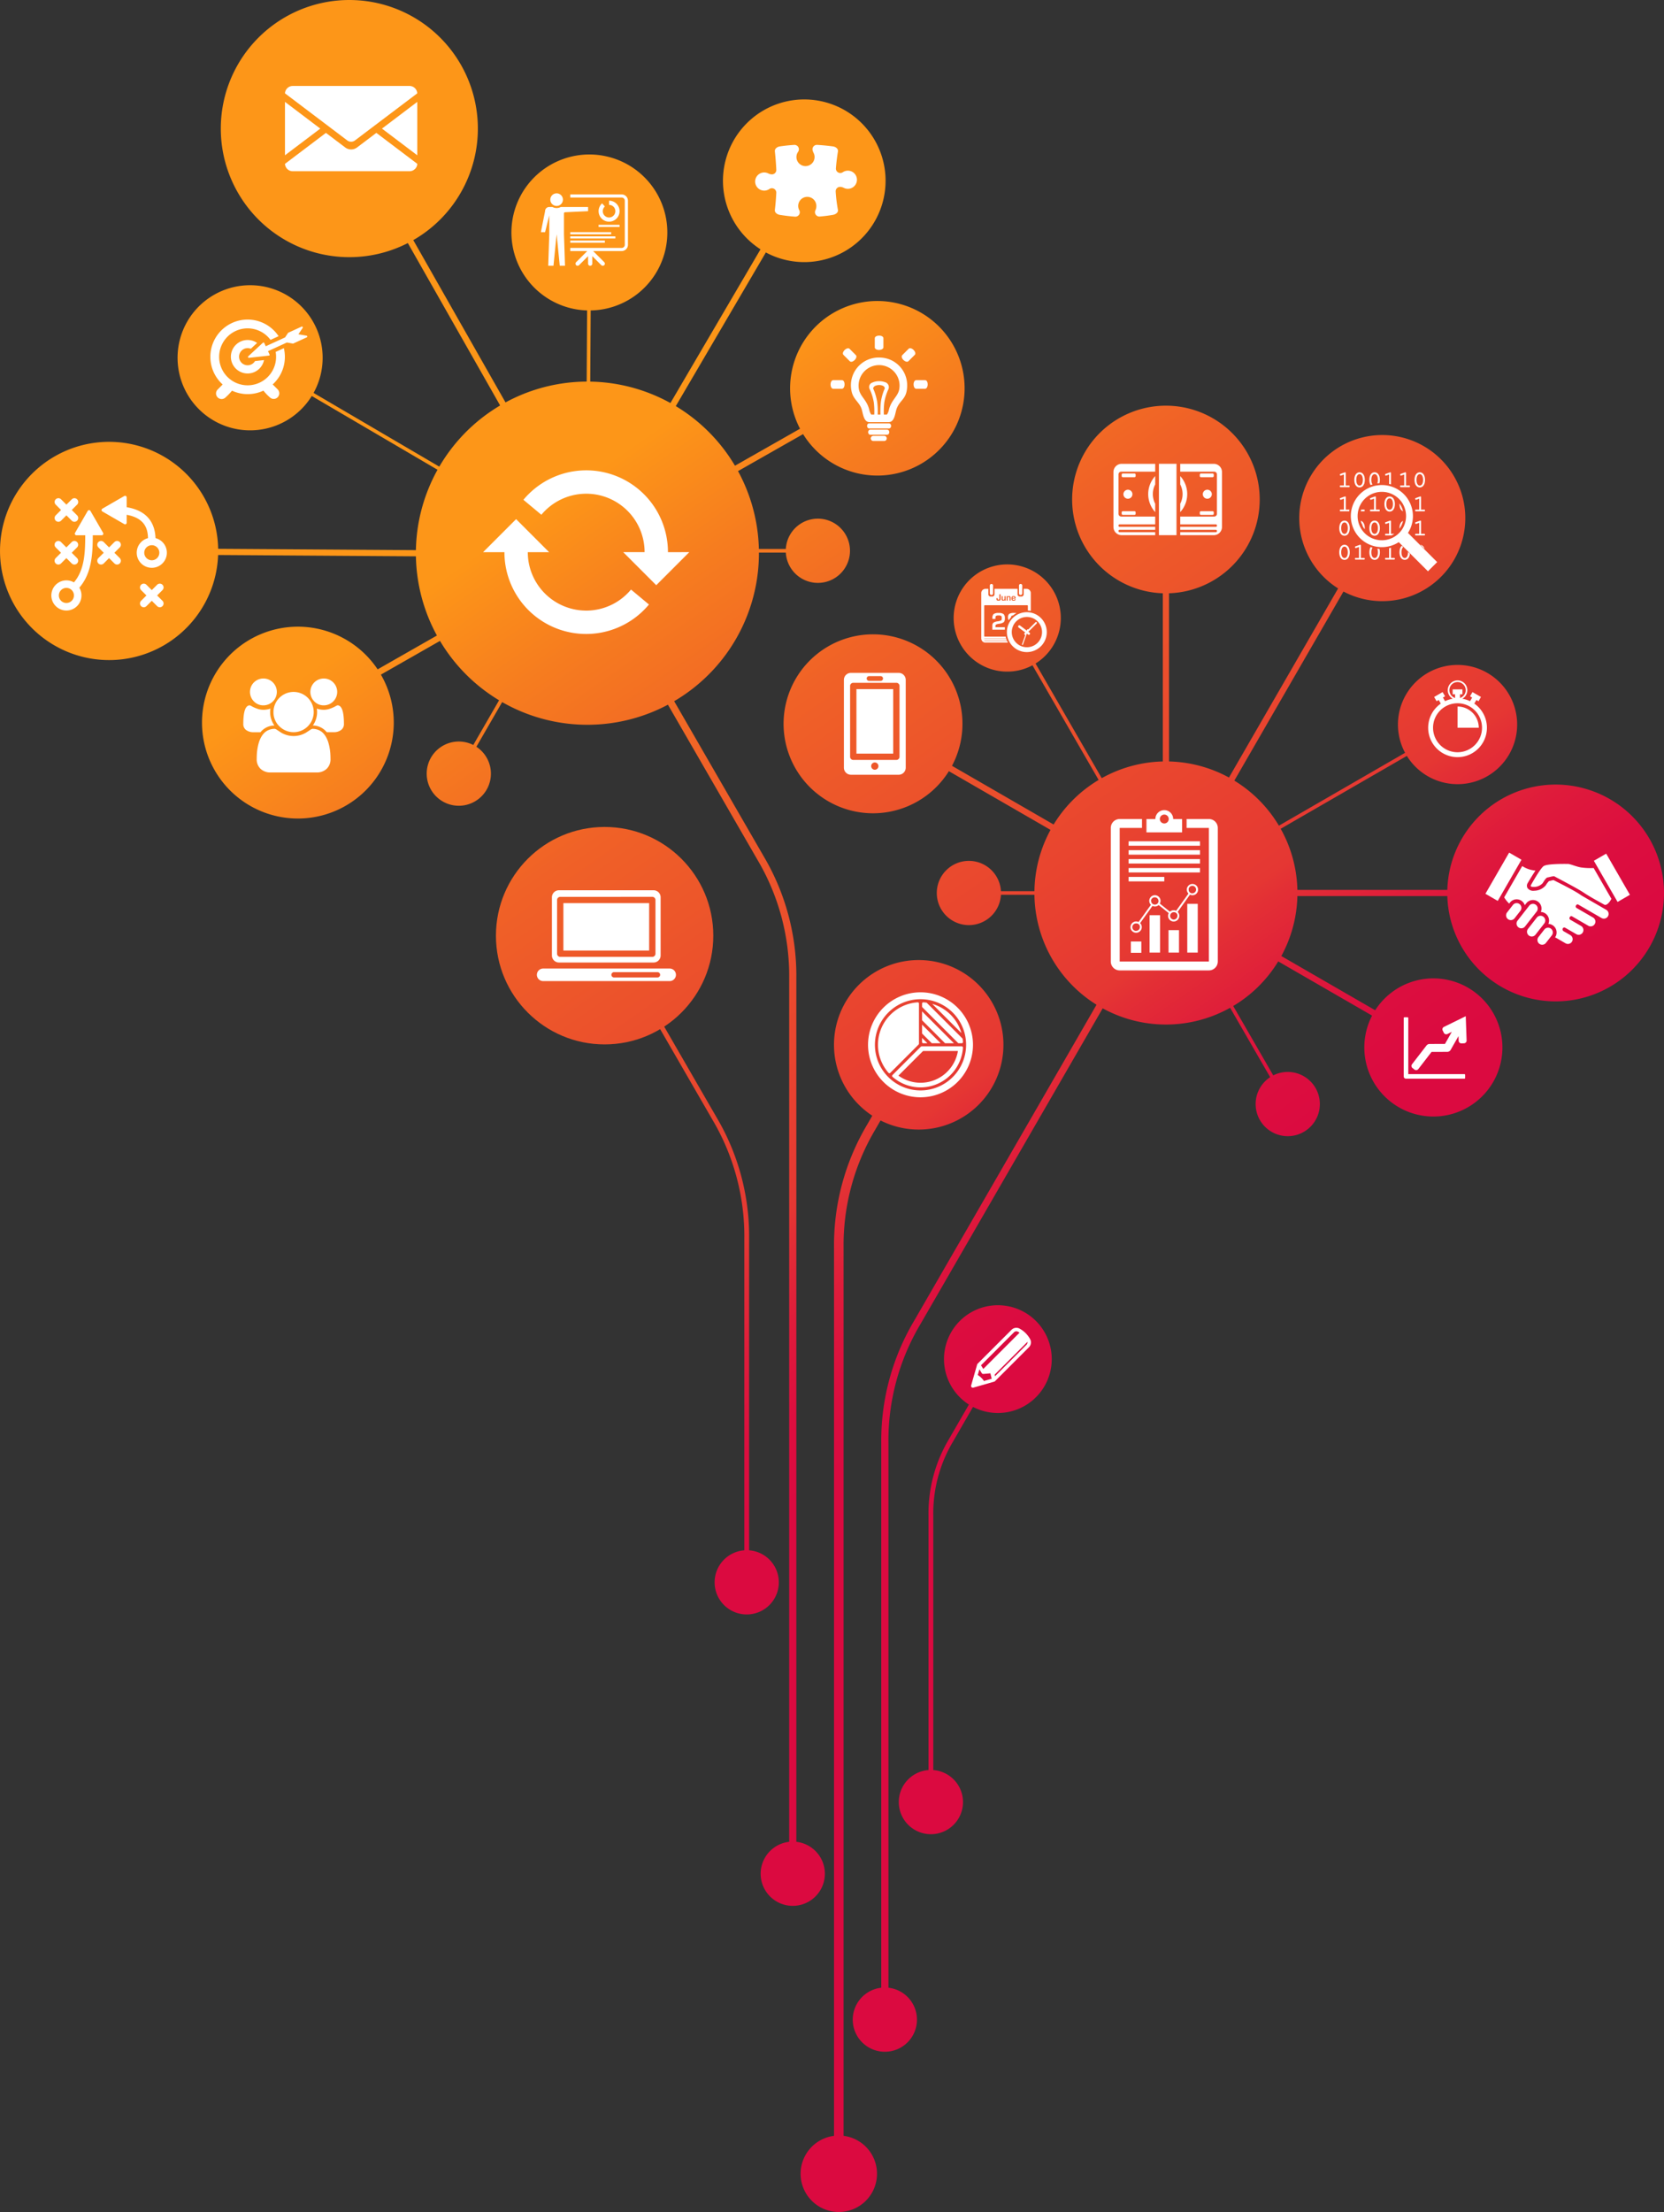 <svg xmlns="http://www.w3.org/2000/svg" xmlns:xlink="http://www.w3.org/1999/xlink" viewBox="0 0 467.228 620.847"><rect x="0" y="0" width="467.228" height="620.847" fill="#333333" stroke="none"/><defs><style>.cls-1,.cls-10,.cls-11,.cls-14,.cls-15,.cls-16,.cls-17,.cls-18,.cls-19,.cls-2,.cls-20,.cls-21,.cls-22,.cls-23,.cls-24,.cls-25,.cls-26,.cls-29,.cls-3,.cls-30,.cls-31,.cls-32,.cls-33,.cls-34,.cls-35,.cls-36,.cls-37,.cls-38,.cls-39,.cls-4,.cls-40,.cls-42,.cls-43,.cls-44,.cls-45,.cls-46,.cls-47,.cls-48,.cls-5,.cls-6,.cls-7,.cls-8,.cls-9{fill-rule:evenodd;}.cls-1{fill:url(#linear-gradient);}.cls-2{fill:url(#linear-gradient-2);}.cls-3{fill:url(#linear-gradient-3);}.cls-4{fill:url(#linear-gradient-4);}.cls-5{fill:url(#linear-gradient-5);}.cls-6{fill:url(#linear-gradient-6);}.cls-7{fill:url(#linear-gradient-7);}.cls-8{fill:url(#linear-gradient-8);}.cls-9{fill:url(#linear-gradient-9);}.cls-10{fill:url(#linear-gradient-10);}.cls-11{fill:url(#linear-gradient-11);}.cls-12{fill:url(#linear-gradient-12);}.cls-13{fill:url(#linear-gradient-13);}.cls-14{fill:url(#linear-gradient-14);}.cls-15{fill:url(#linear-gradient-15);}.cls-16{fill:url(#linear-gradient-16);}.cls-17{fill:url(#linear-gradient-17);}.cls-18{fill:url(#linear-gradient-18);}.cls-19{fill:url(#linear-gradient-19);}.cls-20{fill:url(#linear-gradient-20);}.cls-21{fill:url(#linear-gradient-21);}.cls-22{fill:url(#linear-gradient-22);}.cls-23{fill:url(#linear-gradient-23);}.cls-24{fill:url(#linear-gradient-24);}.cls-25{fill:url(#linear-gradient-25);}.cls-26{fill:url(#linear-gradient-26);}.cls-27{fill:url(#linear-gradient-27);}.cls-28{fill:url(#linear-gradient-28);}.cls-29{fill:url(#linear-gradient-29);}.cls-30{fill:url(#linear-gradient-30);}.cls-31{fill:url(#linear-gradient-31);}.cls-32{fill:url(#linear-gradient-32);}.cls-33{fill:url(#linear-gradient-33);}.cls-34{fill:url(#linear-gradient-34);}.cls-35{fill:url(#linear-gradient-35);}.cls-36{fill:url(#linear-gradient-36);}.cls-37{fill:url(#linear-gradient-37);}.cls-38{fill:url(#linear-gradient-38);}.cls-39{fill:url(#linear-gradient-39);}.cls-40{fill:url(#linear-gradient-40);}.cls-41{fill:url(#linear-gradient-41);}.cls-42{fill:url(#linear-gradient-42);}.cls-43{fill:url(#linear-gradient-43);}.cls-44{fill:url(#linear-gradient-44);}.cls-45{fill:url(#linear-gradient-45);}.cls-46{fill:url(#linear-gradient-46);}.cls-47{fill:url(#linear-gradient-47);}.cls-48,.cls-49{fill:#fff;}</style><linearGradient id="linear-gradient" x1="39.64" y1="112.664" x2="263.679" y2="433.388" gradientUnits="userSpaceOnUse"><stop offset="0.31" stop-color="#fd9618"></stop><stop offset="0.407" stop-color="#f67c1f"></stop><stop offset="0.528" stop-color="#f06127"></stop><stop offset="0.6" stop-color="#ed572a"></stop><stop offset="0.757" stop-color="#e84130"></stop><stop offset="0.824" stop-color="#e53733"></stop><stop offset="0.84" stop-color="#e32f35"></stop><stop offset="0.894" stop-color="#df1b3b"></stop><stop offset="0.948" stop-color="#dc0e3f"></stop><stop offset="1" stop-color="#db0a40"></stop></linearGradient><linearGradient id="linear-gradient-2" x1="81.39" y1="83.5" x2="305.429" y2="404.224" xlink:href="#linear-gradient"></linearGradient><linearGradient id="linear-gradient-3" x1="32.219" y1="117.847" x2="256.258" y2="438.571" xlink:href="#linear-gradient"></linearGradient><linearGradient id="linear-gradient-4" x1="31.128" y1="118.61" x2="255.167" y2="439.334" xlink:href="#linear-gradient"></linearGradient><linearGradient id="linear-gradient-5" x1="42.652" y1="110.56" x2="266.691" y2="431.284" xlink:href="#linear-gradient"></linearGradient><linearGradient id="linear-gradient-6" x1="78.468" y1="85.541" x2="302.507" y2="406.265" xlink:href="#linear-gradient"></linearGradient><linearGradient id="linear-gradient-7" x1="7.459" y1="135.144" x2="231.498" y2="455.868" xlink:href="#linear-gradient"></linearGradient><linearGradient id="linear-gradient-8" x1="-29.897" y1="161.238" x2="194.142" y2="481.962" xlink:href="#linear-gradient"></linearGradient><linearGradient id="linear-gradient-9" x1="-28.047" y1="159.946" x2="195.992" y2="480.67" xlink:href="#linear-gradient"></linearGradient><linearGradient id="linear-gradient-10" x1="1.661" y1="139.194" x2="225.7" y2="459.918" xlink:href="#linear-gradient"></linearGradient><linearGradient id="linear-gradient-11" x1="-58.892" y1="181.493" x2="165.147" y2="502.217" xlink:href="#linear-gradient"></linearGradient><linearGradient id="linear-gradient-12" x1="111.312" y1="62.598" x2="335.351" y2="383.322" gradientTransform="translate(86.645 -61.919) rotate(29.617)" xlink:href="#linear-gradient"></linearGradient><linearGradient id="linear-gradient-13" x1="85.415" y1="80.688" x2="309.454" y2="401.412" gradientTransform="translate(193.611 -41.145) rotate(59.618)" xlink:href="#linear-gradient"></linearGradient><linearGradient id="linear-gradient-14" x1="69.302" y1="91.943" x2="293.341" y2="412.667" xlink:href="#linear-gradient"></linearGradient><linearGradient id="linear-gradient-15" x1="32.684" y1="78.065" x2="256.723" y2="398.789" xlink:href="#linear-gradient"></linearGradient><linearGradient id="linear-gradient-16" x1="128.835" y1="10.899" x2="352.874" y2="331.623" xlink:href="#linear-gradient"></linearGradient><linearGradient id="linear-gradient-17" x1="106.637" y1="26.405" x2="330.676" y2="347.129" xlink:href="#linear-gradient"></linearGradient><linearGradient id="linear-gradient-18" x1="149.835" y1="35.688" x2="373.874" y2="356.412" xlink:href="#linear-gradient"></linearGradient><linearGradient id="linear-gradient-19" x1="17.239" y1="128.312" x2="241.278" y2="449.036" xlink:href="#linear-gradient"></linearGradient><linearGradient id="linear-gradient-20" x1="183.644" y1="12.071" x2="407.683" y2="332.795" xlink:href="#linear-gradient"></linearGradient><linearGradient id="linear-gradient-21" x1="197.2" y1="2.602" x2="421.239" y2="323.326" xlink:href="#linear-gradient"></linearGradient><linearGradient id="linear-gradient-22" x1="209.577" y1="-45.503" x2="433.616" y2="275.222" xlink:href="#linear-gradient"></linearGradient><linearGradient id="linear-gradient-23" x1="194.203" y1="-34.763" x2="418.242" y2="285.961" xlink:href="#linear-gradient"></linearGradient><linearGradient id="linear-gradient-24" x1="248.825" y1="-33.461" x2="472.865" y2="287.263" xlink:href="#linear-gradient"></linearGradient><linearGradient id="linear-gradient-25" x1="187.829" y1="-30.311" x2="411.868" y2="290.413" xlink:href="#linear-gradient"></linearGradient><linearGradient id="linear-gradient-26" x1="131.72" y1="8.884" x2="355.759" y2="329.608" xlink:href="#linear-gradient"></linearGradient><linearGradient id="linear-gradient-27" x1="174.743" y1="18.289" x2="398.782" y2="339.013" gradientTransform="translate(161.916 -131.841) rotate(30)" xlink:href="#linear-gradient"></linearGradient><linearGradient id="linear-gradient-28" x1="176.935" y1="-22.701" x2="400.974" y2="298.023" xlink:href="#linear-gradient"></linearGradient><linearGradient id="linear-gradient-29" x1="223.447" y1="-15.733" x2="447.486" y2="304.991" xlink:href="#linear-gradient"></linearGradient><linearGradient id="linear-gradient-30" x1="201.714" y1="-0.552" x2="425.753" y2="320.172" xlink:href="#linear-gradient"></linearGradient><linearGradient id="linear-gradient-31" x1="177.885" y1="16.094" x2="401.932" y2="336.829" xlink:href="#linear-gradient"></linearGradient><linearGradient id="linear-gradient-32" x1="261.824" y1="-42.541" x2="485.863" y2="278.183" xlink:href="#linear-gradient"></linearGradient><linearGradient id="linear-gradient-33" x1="80.598" y1="44.595" x2="304.637" y2="365.319" xlink:href="#linear-gradient"></linearGradient><linearGradient id="linear-gradient-34" x1="107.204" y1="65.467" x2="331.243" y2="386.191" xlink:href="#linear-gradient"></linearGradient><linearGradient id="linear-gradient-35" x1="151.012" y1="34.865" x2="375.051" y2="355.59" xlink:href="#linear-gradient"></linearGradient><linearGradient id="linear-gradient-36" x1="131.224" y1="9.23" x2="355.263" y2="329.954" xlink:href="#linear-gradient"></linearGradient><linearGradient id="linear-gradient-37" x1="171.599" y1="20.485" x2="395.638" y2="341.209" xlink:href="#linear-gradient"></linearGradient><linearGradient id="linear-gradient-38" x1="134.419" y1="46.456" x2="358.458" y2="367.18" xlink:href="#linear-gradient"></linearGradient><linearGradient id="linear-gradient-39" x1="166.775" y1="23.855" x2="390.814" y2="344.579" xlink:href="#linear-gradient"></linearGradient><linearGradient id="linear-gradient-40" x1="53.887" y1="102.711" x2="277.926" y2="423.435" xlink:href="#linear-gradient"></linearGradient><linearGradient id="linear-gradient-41" x1="38.17" y1="74.232" x2="262.209" y2="394.956" xlink:href="#linear-gradient"></linearGradient><linearGradient id="linear-gradient-42" x1="171.6" y1="20.485" x2="395.639" y2="341.209" xlink:href="#linear-gradient"></linearGradient><linearGradient id="linear-gradient-43" x1="118.226" y1="57.768" x2="342.265" y2="378.492" xlink:href="#linear-gradient"></linearGradient><linearGradient id="linear-gradient-44" x1="138.619" y1="43.523" x2="362.658" y2="364.247" xlink:href="#linear-gradient"></linearGradient><linearGradient id="linear-gradient-45" x1="245.142" y1="-30.888" x2="469.181" y2="289.836" xlink:href="#linear-gradient"></linearGradient><linearGradient id="linear-gradient-46" x1="30.243" y1="119.228" x2="254.282" y2="439.952" xlink:href="#linear-gradient"></linearGradient><linearGradient id="linear-gradient-47" x1="104.946" y1="67.045" x2="328.985" y2="387.769" xlink:href="#linear-gradient"></linearGradient></defs><g id="Layer_1" data-name="Layer 1"><path class="cls-1" d="M243.473,553.911v-255.1a63.879,63.879,0,0,0-8.934-33.358v0L168.853,151.686l1.738-1.006,65.684,113.768v0a65.82,65.82,0,0,1,9.21,34.359v255.1Z" transform="translate(-21.882 -24.173)"></path><path class="cls-2" d="M269.329,591.036V429.276a65.833,65.833,0,0,1,9.211-34.36L362.681,249.18l1.737,1L280.277,395.914a63.888,63.888,0,0,0-8.935,33.362v161.76Z" transform="translate(-21.882 -24.173)"></path><path class="cls-3" d="M230.88,468.3v-96.36a64.228,64.228,0,0,0-8.979-33.526l0,0-42.435-73.5,1.158-.671,42.435,73.5v0a65.5,65.5,0,0,1,9.165,34.192V468.3Z" transform="translate(-21.882 -24.173)"></path><path class="cls-4" d="M256.065,634.292V374.432a66.23,66.23,0,0,1,9.257-34.532l0,0,24.565-42.548,2.317,1.332-24.567,42.551v.006a63.51,63.51,0,0,0-8.889,33.189v259.86Z" transform="translate(-21.882 -24.173)"></path><path class="cls-5" d="M282.592,536.913V449.4a40.647,40.647,0,0,1,5.684-21.2l15.137-26.22,1.159.666-15.138,26.221a39.323,39.323,0,0,0-5.5,20.532v87.515Z" transform="translate(-21.882 -24.173)"></path><path class="cls-6" d="M302.071,390.514a15.127,15.127,0,1,1-15.127,15.127A15.128,15.128,0,0,1,302.071,390.514Z" transform="translate(-21.882 -24.173)"></path><path class="cls-7" d="M283.264,520.959a9.015,9.015,0,1,1-9.015,9.015A9.015,9.015,0,0,1,283.264,520.959Z" transform="translate(-21.882 -24.173)"></path><path class="cls-8" d="M270.336,582.022a9.015,9.015,0,1,1-9.014,9.015A9.015,9.015,0,0,1,270.336,582.022Z" transform="translate(-21.882 -24.173)"></path><path class="cls-9" d="M244.479,541.068a9.015,9.015,0,1,1-9.015,9.013A9.014,9.014,0,0,1,244.479,541.068Z" transform="translate(-21.882 -24.173)"></path><path class="cls-10" d="M231.551,459.28a9.015,9.015,0,1,1-9.015,9.014A9.014,9.014,0,0,1,231.551,459.28Z" transform="translate(-21.882 -24.173)"></path><path class="cls-11" d="M257.408,623.566a10.727,10.727,0,1,1-10.728,10.726A10.726,10.726,0,0,1,257.408,623.566Z" transform="translate(-21.882 -24.173)"></path><rect class="cls-12" x="159.559" y="71.453" width="1.739" height="122.913" transform="translate(-66.606 72.477) rotate(-29.617)"></rect><rect class="cls-13" x="132.213" y="86.366" width="1.002" height="124.067" transform="translate(-84.31 163.659) rotate(-59.618)"></rect><path class="cls-14" d="M82.044,106.886a20.368,20.368,0,1,0,27.772,7.641A20.369,20.369,0,0,0,82.044,106.886Z" transform="translate(-21.882 -24.173)"></path><polygon class="cls-15" points="5.386 153.671 164.351 154.733 167.588 154.754 164.776 156.358 67.141 212.059 66.282 210.546 161.107 156.449 5.379 155.409 5.386 153.671"></polygon><polygon class="cls-16" points="226.578 51.177 166.737 153.242 245.916 108.23 246.776 109.743 164.776 156.358 161.956 157.961 163.598 155.162 225.078 50.298 226.578 51.177"></polygon><polygon class="cls-17" points="164.435 155.264 164.987 65.248 165.989 65.251 165.437 155.269 164.435 155.264"></polygon><path class="cls-18" d="M176.552,70.393a21.89,21.89,0,1,1-8.211,29.847A21.891,21.891,0,0,1,176.552,70.393Z" transform="translate(-21.882 -24.173)"></path><path class="cls-19" d="M37.38,152.186a30.629,30.629,0,1,0,41.764,11.491A30.631,30.631,0,0,0,37.38,152.186Z" transform="translate(-21.882 -24.173)"></path><path class="cls-20" d="M256.119,111.858a24.5,24.5,0,1,0,33.411,9.192A24.5,24.5,0,0,0,256.119,111.858Z" transform="translate(-21.882 -24.173)"></path><path class="cls-21" d="M236.428,55.064a22.829,22.829,0,1,0,31.128,8.564A22.829,22.829,0,0,0,236.428,55.064Z" transform="translate(-21.882 -24.173)"></path><polygon class="cls-22" points="343.772 220.5 390.079 140.293 391.586 141.158 345.279 221.365 343.772 220.5"></polygon><polygon class="cls-23" points="327.126 250.203 421.463 195.737 421.962 196.606 327.624 251.072 327.126 250.203"></polygon><path class="cls-24" d="M439.509,213.04a16.736,16.736,0,1,1-22.86,6.126A16.736,16.736,0,0,1,439.509,213.04Z" transform="translate(-21.882 -24.173)"></path><polygon class="cls-25" points="442.821 251.506 330.617 251.506 411.811 298.383 410.945 299.889 326.942 251.39 324.132 249.769 327.374 249.769 442.821 249.769 442.821 251.506"></polygon><polygon class="cls-26" points="326.938 251.39 237.177 199.567 238.05 198.06 327.81 249.884 326.938 251.39"></polygon><rect class="cls-27" x="326.476" y="191.665" width="1.004" height="89.115" transform="translate(-96.186 170.962) rotate(-30)"></rect><rect class="cls-28" x="326.502" y="134.685" width="1.744" height="115.952"></rect><path class="cls-29" d="M362.424,141.566a26.334,26.334,0,1,0,9.639,35.971A26.333,26.333,0,0,0,362.424,141.566Z" transform="translate(-21.882 -24.173)"></path><path class="cls-30" d="M434.046,301.376a19.388,19.388,0,1,1-26.485,7.1A19.387,19.387,0,0,1,434.046,301.376Z" transform="translate(-21.882 -24.173)"></path><path class="cls-31" d="M312.222,184.605a15.045,15.045,0,1,1-20.551,5.507A15.045,15.045,0,0,1,312.222,184.605Z" transform="translate(-21.882 -24.173)"></path><path class="cls-32" d="M421.662,149.4a23.313,23.313,0,1,1-31.846,8.533A23.312,23.312,0,0,1,421.662,149.4Z" transform="translate(-21.882 -24.173)"></path><polygon class="cls-33" points="128.391 216.894 164.506 154.341 164.653 154.087 164.939 154.087 229.648 154.087 229.648 155.094 165.228 155.094 129.26 217.393 128.391 216.894"></polygon><path class="cls-34" d="M186.819,131.278a48.161,48.161,0,1,0,48.16,48.161A48.161,48.161,0,0,0,186.819,131.278Z" transform="translate(-21.882 -24.173)"></path><path class="cls-35" d="M251.531,169.748a9.015,9.015,0,1,1-9.015,9.015A9.015,9.015,0,0,1,251.531,169.748Z" transform="translate(-21.882 -24.173)"></path><polygon class="cls-36" points="361.144 310.13 327.086 251.141 272.051 251.141 272.051 250.134 327.375 250.134 327.663 250.134 327.809 250.388 362.013 309.631 361.144 310.13"></polygon><path class="cls-37" d="M378.842,257.728a34.163,34.163,0,1,0-12.5,46.668A34.162,34.162,0,0,0,378.842,257.728Z" transform="translate(-21.882 -24.173)"></path><path class="cls-38" d="M293.934,265.8a9.015,9.015,0,1,1-9.015,9.015A9.015,9.015,0,0,1,293.934,265.8Z" transform="translate(-21.882 -24.173)"></path><path class="cls-39" d="M383.461,325.039a9.015,9.015,0,1,1-9.014,9.015A9.015,9.015,0,0,1,383.461,325.039Z" transform="translate(-21.882 -24.173)"></path><path class="cls-40" d="M150.708,232.3a9.015,9.015,0,1,1-9.015,9.014A9.015,9.015,0,0,1,150.708,232.3Z" transform="translate(-21.882 -24.173)"></path><circle class="cls-41" cx="169.768" cy="262.622" r="30.516"></circle><path class="cls-42" d="M349.257,237.886a36.925,36.925,0,1,1-36.925,36.925A36.924,36.924,0,0,1,349.257,237.886Z" transform="translate(-21.882 -24.173)"></path><path class="cls-43" d="M119.968,24.173A36.09,36.09,0,1,1,83.879,60.262,36.091,36.091,0,0,1,119.968,24.173Z" transform="translate(-21.882 -24.173)"></path><path class="cls-44" d="M267.014,252.44A25.114,25.114,0,1,0,241.9,227.328,25.113,25.113,0,0,0,267.014,252.44Z" transform="translate(-21.882 -24.173)"></path><path class="cls-45" d="M458.684,244.384a30.426,30.426,0,1,1-30.425,30.425A30.426,30.426,0,0,1,458.684,244.384Z" transform="translate(-21.882 -24.173)"></path><path class="cls-46" d="M105.519,200.067A26.923,26.923,0,1,1,78.6,226.989,26.923,26.923,0,0,1,105.519,200.067Z" transform="translate(-21.882 -24.173)"></path><path class="cls-47" d="M279.845,293.634a23.789,23.789,0,1,1-23.789,23.789A23.787,23.787,0,0,1,279.845,293.634Z" transform="translate(-21.882 -24.173)"></path></g><g id="Layer_2" data-name="Layer 2"><path class="cls-48" d="M265.9,214.613h0Zm8.321,27.011h-13.41a1.982,1.982,0,0,1-1.977-1.977v-24.64a1.98,1.98,0,0,1,1.976-1.977h13.411a1.981,1.981,0,0,1,1.977,1.978v24.639a1.982,1.982,0,0,1-1.978,1.978Zm-1.543-24.031H262.355v18.1h10.324v-18.1Zm-6.778-2.316a.665.665,0,1,1,0-1.33h3.231a.666.666,0,1,1,0,1.331Zm8.553,21.4V216.612a.29.29,0,0,0-.027-.121.885.885,0,0,0-.861-.672h-12.1a.889.889,0,0,0-.863.673.337.337,0,0,0-.023.12v.054l0,.04v19.875l0,.039v.055a.341.341,0,0,0,.023.12.891.891,0,0,0,.863.673h12.1a.885.885,0,0,0,.86-.672.3.3,0,0,0,.027-.121Zm-6.217,1.8a1.019,1.019,0,1,0,.3.72A1.016,1.016,0,0,0,268.237,238.477Z" transform="translate(-21.882 -24.173)"></path><path class="cls-48" d="M178.825,274.047h26.58a1.977,1.977,0,0,1,1.971,1.972v16.334a1.978,1.978,0,0,1-1.971,1.973h-26.58a1.979,1.979,0,0,1-1.972-1.973V276.019a1.978,1.978,0,0,1,1.972-1.972Zm31.089,21.968H174.392a1.768,1.768,0,0,0-1.762,1.763h0a1.768,1.768,0,0,0,1.762,1.763h35.522a1.769,1.769,0,0,0,1.764-1.763h0a1.769,1.769,0,0,0-1.764-1.763Zm-3.415,2.5H194.292a.742.742,0,0,1-.74-.74h0a.741.741,0,0,1,.74-.74H206.5a.743.743,0,0,1,.74.74h0a.742.742,0,0,1-.74.74Zm-2.342-20.852H180.074v13.3h24.083v-13.3ZM179.188,275.9a.886.886,0,0,0-.886.885v15.07a.886.886,0,0,0,.885.886h25.855a.885.885,0,0,0,.885-.885V276.78a.886.886,0,0,0-.886-.885Z" transform="translate(-21.882 -24.173)"></path><path class="cls-48" d="M136.863,48.3H104.078A2.185,2.185,0,0,0,101.9,50.37l17.462,13.2a1.805,1.805,0,0,0,2.216,0l17.464-13.2a2.187,2.187,0,0,0-2.179-2.072Zm2.183,19.46-9.912-7.492,9.912-7.5V67.756Zm-.641,3.833a2.178,2.178,0,0,1-1.542.64H104.078a2.181,2.181,0,0,1-2.178-2.072l11.5-8.692,5.4,4.079a2.753,2.753,0,0,0,3.355,0l5.4-4.079,11.5,8.692a2.168,2.168,0,0,1-.637,1.432ZM101.9,52.769l9.912,7.5L101.9,67.756Z" transform="translate(-21.882 -24.173)"></path><path class="cls-48" d="M336.828,174.386h9.418v-.836h-10a.309.309,0,0,1-.309-.309v-.051a.309.309,0,0,1,.309-.31h10v-.835h-10a.309.309,0,0,1-.309-.309v-.075a.309.309,0,0,1,.309-.31h10v-2.192h-9.532a.774.774,0,0,1-.773-.774V157.322a.774.774,0,0,1,.773-.773h9.532v-2.193h-9.418a2.311,2.311,0,0,0-2.306,2.306v15.417a2.311,2.311,0,0,0,2.306,2.307Zm10.466,0h4.933v-7.479h0V158.8h0v-4.445h-4.933V158.8h0v15.585Zm5.982,0h9.417A2.312,2.312,0,0,0,365,172.079V156.662a2.311,2.311,0,0,0-2.307-2.306h-9.417v2.193h9.532a.775.775,0,0,1,.773.773v11.063a.775.775,0,0,1-.773.774h-9.532v2.192h10a.31.31,0,0,1,.309.31v.075a.309.309,0,0,1-.309.309h-10v.835h10a.31.31,0,0,1,.309.31v.051a.31.31,0,0,1-.309.309h-10v.836Zm-7.03-16.586v2.342a5.892,5.892,0,0,0,0,5.423v2.343a7.49,7.49,0,0,1,0-10.108Zm7.03,7.765a5.9,5.9,0,0,0,0-5.423V157.8a7.493,7.493,0,0,1,0,10.108v-2.343Zm7.632-3.944a1.266,1.266,0,1,1-1.294,1.264,1.279,1.279,0,0,1,1.294-1.264Zm-1.83,6.035h3.3a.309.309,0,0,1,.309.31v.409a.31.31,0,0,1-.309.309h-3.3a.31.31,0,0,1-.309-.309v-.409a.309.309,0,0,1,.309-.31Zm0-10.577h3.3a.309.309,0,0,1,.309.309v.409a.31.31,0,0,1-.309.309h-3.3a.31.31,0,0,1-.309-.309v-.409a.309.309,0,0,1,.309-.309Zm-11.784,9.828Zm-8.68-5.286a1.266,1.266,0,1,1-1.294,1.264,1.279,1.279,0,0,1,1.294-1.264Zm1.83,6.035a.31.31,0,0,1,.309.31v.409a.31.31,0,0,1-.309.309h-3.3a.31.31,0,0,1-.309-.309v-.409a.31.31,0,0,1,.309-.31Zm0-10.577a.309.309,0,0,1,.309.309v.409a.31.31,0,0,1-.309.309h-3.3a.31.31,0,0,1-.309-.309v-.409a.309.309,0,0,1,.309-.309Z" transform="translate(-21.882 -24.173)"></path><path class="cls-48" d="M270.09,147.944h-2.929a.722.722,0,1,1,0-1.439h2.929a.722.722,0,1,1,0,1.439Zm-1.375-23.419a7.8,7.8,0,0,1,7.891,7.685c0,3.988-1.869,4.027-2.9,6.509-.5,1.207-.529,3.938-2.3,3.938h-5.39c-1.754,0-1.822-2.777-2.3-3.938-.764-1.855-2.289-2.532-2.742-4.8a7.8,7.8,0,0,1,7.737-9.4Zm2.209,16.009a3.852,3.852,0,0,0,.568-1.427c.684-2.682,2.479-3.612,2.881-5.65a5.755,5.755,0,1,0-11.316,0c.406,2.057,2.179,2.9,2.882,5.65a3.869,3.869,0,0,0,.568,1.427h.856a20.944,20.944,0,0,0-.125-3.4,14.416,14.416,0,0,0-1.151-3.714h0a1.3,1.3,0,0,1,.76-1.875h0a4.351,4.351,0,0,1,1.7-.383,4.585,4.585,0,0,1,1.759.259,1.446,1.446,0,0,1,1.032,1.991l0,0a14.427,14.427,0,0,0-1.156,3.724,20.877,20.877,0,0,0-.126,3.4Zm-2.594,0h.761a23.3,23.3,0,0,1,.131-3.567,14.822,14.822,0,0,1,1.112-3.825.98.98,0,0,0-.7-.747,2.492,2.492,0,0,0-.86-.15,2.715,2.715,0,0,0-.885.133,1.129,1.129,0,0,0-.847.8,15.378,15.378,0,0,1,1.142,3.806,21.633,21.633,0,0,1,.148,3.548Zm3.111,3.9h-5.453c-.858,0-.858-1.438,0-1.438h5.453c.859,0,.859,1.438,0,1.438Zm-13.183-11.142h-2.391c-1.028,0-1.028-2.423,0-2.423h2.391c1.051,0,.989,2.423,0,2.423Zm12.677,12.9h-4.644c-.857,0-.86-1.439,0-1.439h4.644c.859,0,.857,1.439,0,1.439Zm4.317-22.36c-.746.751,1.029,2.395,1.714,1.711l1.754-1.755c.716-.715-1-2.428-1.712-1.714l-1.755,1.756h0Zm3.92,7.037H281.6c1.05,0,.989,2.423,0,2.423h-2.431c-1,0-1.033-2.423,0-2.423Zm-18.7-5.326c.718.717,2.422-1,1.71-1.712h0l-1.734-1.734v0h0c-.695-.694-2.453.965-1.712,1.711h0l1.735,1.735Zm7.036-3.919v-2.492c0-.982,2.422-1.041,2.422,0v2.492C269.926,122.615,267.5,122.676,267.5,121.626Z" transform="translate(-21.882 -24.173)"></path><path class="cls-48" d="M240.868,65.265q2.008-.3,4.016-.423a1.234,1.234,0,0,1,1.088,1.944,2.547,2.547,0,1,0,4.349.294,3.139,3.139,0,0,1-.272-.725,1.236,1.236,0,0,1,1.275-1.518q2.212.132,4.426.428c.771.1,1.539.647,1.414,1.414-.255,1.575-.448,3.149-.569,4.723a1.235,1.235,0,0,0,1.928,1.114,2.546,2.546,0,1,1,.265,4.369,2.33,2.33,0,0,0-.959-.263,1.234,1.234,0,0,0-1.3,1.31,42.106,42.106,0,0,0,.63,5.136c.142.764-.648,1.282-1.414,1.414q-1.832.314-3.689.468a1.235,1.235,0,0,1-1.2-1.8,2.588,2.588,0,0,0,.246-1.177,2.548,2.548,0,1,0-4.812,1.17c.015.026.027.051.04.078a1.236,1.236,0,0,1-1.2,1.763q-2.117-.151-4.264-.5c-.767-.124-1.508-.643-1.414-1.414q.289-2.386.4-4.773a1.236,1.236,0,0,0-1.939-1.074,2.547,2.547,0,1,1-.277-4.359,2.391,2.391,0,0,0,.871.248,1.236,1.236,0,0,0,1.348-1.285q-.115-2.573-.4-5.146C239.367,65.907,240.1,65.379,240.868,65.265Z" transform="translate(-21.882 -24.173)"></path><path class="cls-48" d="M308.209,397.105a7.506,7.506,0,0,1,1.658,1.243l.025.028a7.5,7.5,0,0,1,1.218,1.63,1.913,1.913,0,0,1-.32,2.308h0l-9.527,9.526a.5.5,0,0,1-.228.129l-5.867,1.681a.49.49,0,0,1-.605-.336.5.5,0,0,1,0-.27l1.682-5.866a.479.479,0,0,1,.135-.235l9.519-9.519a1.918,1.918,0,0,1,2.31-.321Zm-11.785,13a5.635,5.635,0,0,1,1.738,1.672l2.172-.623-.362-1.524-1.85.169-.074.006h0a.489.489,0,0,1-.5-.226l-.664-1.079-.459,1.605Zm13.947-9.3-9.186,9.187.071.473,8.842-8.841h0a.959.959,0,0,0,.276-.545.94.94,0,0,0,0-.275Zm-12.4,7.6,10.189-10.187c-.139-.091-.28-.177-.427-.259a.965.965,0,0,0-.6-.116.955.955,0,0,0-.543.277l-9.253,9.253Z" transform="translate(-21.882 -24.173)"></path><path class="cls-48" d="M416.667,326.937a.644.644,0,0,1-.643-.642V309.909a.217.217,0,0,1,.216-.216h.853a.218.218,0,0,1,.216.216v15.743h15.742a.217.217,0,0,1,.217.217v.852a.217.217,0,0,1-.217.216Zm1.689-4.056a.759.759,0,0,0,.136,1.065l.56.433a.763.763,0,0,0,1.066-.137l3.729-4.828,4.4-.013a1.108,1.108,0,0,0,.93-.5l2.237-3.928.046,1.321a.761.761,0,0,0,.786.731l.708-.025a.762.762,0,0,0,.731-.786q-.121-3.408-.242-6.816l-6.126,3a.76.76,0,0,0-.346,1.016l.311.636a.759.759,0,0,0,1.016.347l1.225-.6-1.911,3.381-4.307.014a1.09,1.09,0,0,0-.494.111,1.119,1.119,0,0,0-.394.32Z" transform="translate(-21.882 -24.173)"></path><path class="cls-48" d="M280.349,302.689a14.733,14.733,0,1,0,14.732,14.734,14.733,14.733,0,0,0-14.732-14.734Zm.323,15.17h11.251a.342.342,0,0,1,.343.365,11.937,11.937,0,0,1-19.777,8.191.342.342,0,0,1-.016-.5l7.956-7.955a.327.327,0,0,1,.243-.1Zm-6.523,8.217,6.918-6.919h9.785a10.544,10.544,0,0,1-.664,2.337,10.635,10.635,0,0,1-16.039,4.582Zm5.4-20.571a.339.339,0,0,1,.257.092.331.331,0,0,1,.109.251V317.1a.328.328,0,0,1-.1.244l-7.958,7.958a.33.33,0,0,1-.254.1.334.334,0,0,1-.247-.117,11.946,11.946,0,0,1,8.194-19.777Zm2.735,11.481h-1.156a.343.343,0,0,1-.343-.343v-1.156l1.5,1.5Zm3.725,0h-2.491l-2.733-2.732v-2.492l5.224,5.224Zm3.723,0h-2.491l-6.456-6.456v-2.491l8.947,8.947Zm2.437-1.286q.066.454.1.921a.344.344,0,0,1-.343.365h-.958l-10.18-10.18v-.958a.331.331,0,0,1,.109-.251.335.335,0,0,1,.257-.092c.31.021.618.054.92.1l10.1,10.1Zm-8.53-9.764a11.994,11.994,0,0,1,7.75,6.917,12.077,12.077,0,0,1,.446,1.279l-8.2-8.2Zm-3.29-1.311a12.8,12.8,0,1,1-12.8,12.8A12.8,12.8,0,0,1,280.349,304.625Z" transform="translate(-21.882 -24.173)"></path><path class="cls-48" d="M310.3,200.887a.144.144,0,0,1,.074-.081.146.146,0,0,1,.109-.007.141.141,0,0,1,.081.074l.006.014,2.055-2.055a.237.237,0,0,1,.171-.071.234.234,0,0,1,.17.071.24.24,0,0,1,.072.171.236.236,0,0,1-.072.17l-2.327,2.328.323.241a.332.332,0,0,1,.133.224.339.339,0,0,1-.539.321l-.354-.264-1.09,3.082a.14.14,0,0,1-.072.081.143.143,0,0,1-.2-.176l.95-2.691a.249.249,0,0,1-.09.018.243.243,0,0,1-.171-.413l.231-.23-1.869-1.4a.339.339,0,1,1,.406-.544l1.9,1.419.1-.286Zm-5.175-2.642a.455.455,0,0,1-.058-.068,1.277,1.277,0,0,1-.151-.722,1.154,1.154,0,0,1,.353-.992,2.578,2.578,0,0,1,1.383-.253,6.159,6.159,0,0,1,.662.031,6.107,6.107,0,0,0-1.022.694.827.827,0,0,0-.363.087c-.077.054-.122.181-.135.382a6.159,6.159,0,0,0-.669.841Zm5.368-4.022v1.315a6.178,6.178,0,0,1,.821.1v-5.009a1.179,1.179,0,0,0-1.176-1.176h-.815v1.522a.633.633,0,0,1-.633.633h-.466a.634.634,0,0,1-.633-.633v-1.522h-6.46v1.522a.634.634,0,0,1-.632.633h-.467a.633.633,0,0,1-.633-.633v-1.522h-.815a1.178,1.178,0,0,0-1.176,1.176v12.736a1.178,1.178,0,0,0,1.176,1.176h6.307c-.089-.158-.17-.321-.245-.488h-6.417v-.117h6.366c-.067-.159-.126-.322-.18-.488h-6.186v-.089h6.158c-.049-.161-.091-.323-.127-.489h-5.85a.181.181,0,0,1-.181-.18v-8.466a.18.18,0,0,1,.181-.18h11.9a.18.18,0,0,1,.181.18Zm-2.04-6.151h.009a.454.454,0,0,1,.452.452v2.189a.453.453,0,0,1-.452.451h-.009a.452.452,0,0,1-.452-.451v-2.189a.453.453,0,0,1,.452-.452Zm-8.192,0h.008a.454.454,0,0,1,.453.452v2.189a.452.452,0,0,1-.453.451h-.008a.452.452,0,0,1-.452-.451v-2.189a.453.453,0,0,1,.452-.452Zm3.771,12.137v.7h-3.523v-.948a1.338,1.338,0,0,1,.264-.979,2.871,2.871,0,0,1,1.258-.42,3.006,3.006,0,0,0,.975-.267c.1-.082.152-.29.152-.626s-.05-.529-.152-.615a1.286,1.286,0,0,0-.722-.129,1.311,1.311,0,0,0-.74.131q-.154.13-.155.637l0,.2h-.863v-.195a1.5,1.5,0,0,1,.361-1.18,2.3,2.3,0,0,1,1.4-.3,2.226,2.226,0,0,1,1.38.308,1.481,1.481,0,0,1,.364,1.166,1.567,1.567,0,0,1-.277,1.089,2.686,2.686,0,0,1-1.275.459,3.217,3.217,0,0,0-.957.254c-.09.07-.134.268-.134.595v.128Zm2.711-7.859h.3v.048q0,.362-.544.361a.666.666,0,0,1-.482-.125.85.85,0,0,1-.115-.532.726.726,0,0,1,.12-.487.648.648,0,0,1,.464-.124.607.607,0,0,1,.445.122.725.725,0,0,1,.112.477v.09H306.2c0,.028,0,.046,0,.054a.367.367,0,0,0,.057.242.3.3,0,0,0,.225.06.408.408,0,0,0,.212-.035c.034-.023.05-.074.05-.151Zm-3.905-1.373V192.2a.645.645,0,0,1-.114.451.664.664,0,0,1-.457.111.723.723,0,0,1-.476-.107.692.692,0,0,1-.11-.47l0-.13H302c.006.066.009.114.009.148s0,.068,0,.112c0,.108.09.161.255.161.1,0,.16-.019.189-.058a.507.507,0,0,0,.042-.26v-1.18Zm1.4.53v1.239h-.3l.017-.213h-.005a.378.378,0,0,1-.4.227.371.371,0,0,1-.42-.42v-.832h.3v.761a.341.341,0,0,0,.044.208.25.25,0,0,0,.183.05c.19,0,.285-.115.285-.343v-.676Zm.3,0h.294l-.012.209h.006a.371.371,0,0,1,.389-.223q.44,0,.439.408v.844h-.3v-.793l-.007-.087c-.013-.093-.085-.139-.217-.139-.2,0-.3.095-.3.284v.735h-.3v-1.239Zm2.206.494h-.54a.359.359,0,0,1,.051-.233.3.3,0,0,1,.215-.054.367.367,0,0,1,.222.044.259.259,0,0,1,.051.193V192Zm6.477,6.576a4.249,4.249,0,1,0,.928,1.386,4.251,4.251,0,0,0-.928-1.386Zm-6.979-.937A5.6,5.6,0,1,0,310.2,196,5.578,5.578,0,0,0,306.242,197.64Z" transform="translate(-21.882 -24.173)"></path><path class="cls-48" d="M101.914,118.9l.831-1.258a.241.241,0,0,1,.1-.088l3.706-1.7a.247.247,0,0,1,.309.363L105.671,118l2.278.39a.248.248,0,0,1,.061.47l-3.765,1.723a.243.243,0,0,1-.146.018l-1.664-.293-5.3,2.425.438.957a.2.2,0,0,1-.008.188.2.2,0,0,1-.157.1l-5.616.628a.248.248,0,0,1-.2-.429q2.053-1.9,4.1-3.8a.248.248,0,0,1,.394.079l.414.905,5.405-2.473Zm-10.5.7a4.7,4.7,0,1,0,4.6,5.637l-2.533.283a2.406,2.406,0,1,1-1.173-3.462l1.763-1.633a4.664,4.664,0,0,0-2.658-.825Zm4.429,14.214a15.059,15.059,0,0,0,1.817,1.9,1.567,1.567,0,0,0,2.215-2.215l-1.425-1.426a10.459,10.459,0,0,0,3.134-10.18l-2.3,1.05a7.994,7.994,0,1,1-1.446-3.37l2.272-1.04A10.456,10.456,0,1,0,84.4,132.087L83,133.5a1.566,1.566,0,0,0,2.215,2.215,15.4,15.4,0,0,0,1.81-1.888,10.482,10.482,0,0,0,8.825-.014Z" transform="translate(-21.882 -24.173)"></path><path class="cls-49" d="M472.885,279.53l-6.921-4c-.049-.029-.512-.355-.668-.452-1.618-1.056-4.764-2.648-6.224-3.386-.53-.268-.81-.41-.975-.5-.192.024-.516.1-.722.155s-.389.1-.559.127a4.965,4.965,0,0,0-.555.653,4.076,4.076,0,0,0-.322.49l-.048.072a4.327,4.327,0,0,1-3.231,1.489,1.988,1.988,0,0,1-1.866-.732,1.36,1.36,0,0,1,.029-1.387c.153-.276.931-1.584,1.774-2.894.148-.229.286-.441.417-.639a11.2,11.2,0,0,1-1.313-.217,8.522,8.522,0,0,1-2.405-1.051l-4.833,8.381-.221.407a8.372,8.372,0,0,0,1.395,1.744l.216-.277a2.382,2.382,0,0,1,1.89-.923h0a2.4,2.4,0,0,1,2.277,1.649l.412-.529a2.382,2.382,0,0,1,1.89-.923h0a2.4,2.4,0,0,1,2.2,3.353,2.4,2.4,0,0,1,2.119,3.35,2.406,2.406,0,0,1,1.393.508,2.377,2.377,0,0,1,.855,1.331c.01.043.019.085.027.128v.006c.008.045.015.089.021.134s.008.074.011.111l0,.038c0,.024,0,.049,0,.073v.045c0,.022,0,.044,0,.065v.049l0,.06,0,.052-.006.055-.006.055-.006.044c-.007.045-.015.091-.024.136l0,.022c0,.025-.011.049-.017.074l-.008.029c-.006.025-.013.049-.02.073l-.008.027c-.008.025-.017.05-.025.075l-.008.021c-.009.027-.019.053-.03.08l0,0a2.459,2.459,0,0,1-.179.355c-.048.078-.046.047-.1.12l.518.27.017.01,2.418,1.4a1.333,1.333,0,0,0,1.332-2.31l-1.855-1.073c-.666-.4-.22-1.389.539-.92l3.03,1.752a1.334,1.334,0,0,0,1.332-2.311l-3.045-1.76c-.551-.325-.019-1.261.516-.934l4.538,2.624a1.332,1.332,0,0,0,1.82-.488h0a1.335,1.335,0,0,0-.488-1.822l-4.617-2.67c-.594-.362.01-1.24.473-.959l6.523,3.772a1.331,1.331,0,0,0,1.819-.489h0A1.335,1.335,0,0,0,472.885,279.53Zm-27.256-16.049-6.66,11.552,3.46,2,6.66-11.552Zm11.75,21.358h0a1.332,1.332,0,0,0-1.87.23l-1.64,2.1a1.333,1.333,0,1,0,2.1,1.642l1.64-2.1A1.336,1.336,0,0,0,457.379,284.839Zm-2.119-3.35h0a1.329,1.329,0,0,0-1.869.23l-2.461,3.153a1.334,1.334,0,0,0,.23,1.872h0a1.331,1.331,0,0,0,1.87-.229l2.46-3.154A1.334,1.334,0,0,0,455.26,281.489Zm-2.119-3.351a1.331,1.331,0,0,0-1.869.23l-3.281,4.2a1.334,1.334,0,0,0,.23,1.872h0a1.33,1.33,0,0,0,1.87-.23l3.28-4.2A1.336,1.336,0,0,0,453.141,278.138Zm-4.579-.2h0a1.331,1.331,0,0,0-1.869.23l-1.641,2.1a1.337,1.337,0,0,0,.23,1.873h0a1.332,1.332,0,0,0,1.87-.23l1.64-2.1A1.336,1.336,0,0,0,448.562,277.941Zm24.317-14.166-3.461,2,6.66,11.551,3.461-2Zm-6.845,3.9c-1.4-.162-3.2-1.014-3.89-1.014s-5.914-.107-6.873.64-3.25,4.8-3.516,5.283.266.533.905.533a3.357,3.357,0,0,0,2.345-1.014c.426-.64.959-1.6,1.438-1.654s1.652-.48,1.972-.266,6.334,3.3,8.152,4.535,5.132,3,5.754,3.361c.738.423,1.729-.975,2.016-1.633l-4.983-8.644A17.881,17.881,0,0,1,466.034,267.67Z" transform="translate(-21.882 -24.173)"></path><path class="cls-48" d="M50.454,174.409a.44.44,0,0,0,.381-.666c-.218-.394-3.361-5.828-3.557-6.161a.442.442,0,0,0-.771,0c-.267.462-3.394,5.876-3.549,6.147a.442.442,0,0,0,.383.68h2.475c-.013,5.034-.221,9.741-3.173,13.226a4.231,4.231,0,1,0,1.512,1.486c3.539-4.086,3.763-9.567,3.777-14.712Zm-9.927,19.007a2.116,2.116,0,1,1,2.116-2.116A2.117,2.117,0,0,1,40.527,193.416Zm2.992-17.1a1.058,1.058,0,0,0-1.5,0l-1.5,1.5-1.5-1.5a1.058,1.058,0,0,0-1.5,1.5l1.5,1.5-1.5,1.5a1.058,1.058,0,1,0,1.5,1.5l1.5-1.5,1.5,1.5a1.058,1.058,0,1,0,1.5-1.5l-1.5-1.5,1.5-1.5A1.058,1.058,0,0,0,43.519,176.318Zm-4.488-9-1.5,1.5a1.058,1.058,0,0,0,1.5,1.5l1.5-1.5,1.5,1.5a1.058,1.058,0,0,0,1.5-1.5l-1.5-1.5,1.5-1.5a1.058,1.058,0,0,0-1.5-1.5l-1.5,1.5-1.5-1.5a1.058,1.058,0,0,0-1.5,1.5Zm16.478,9a1.058,1.058,0,0,0-1.5,0l-1.5,1.5-1.5-1.5a1.058,1.058,0,0,0-1.5,1.5l1.5,1.5-1.5,1.5a1.058,1.058,0,1,0,1.5,1.5l1.5-1.5,1.5,1.5a1.058,1.058,0,1,0,1.5-1.5l-1.5-1.5,1.5-1.5A1.058,1.058,0,0,0,55.509,176.318ZM66,191.3l1.5-1.5a1.058,1.058,0,1,0-1.5-1.5l-1.5,1.5-1.5-1.5a1.058,1.058,0,1,0-1.5,1.5l1.5,1.5-1.5,1.5a1.058,1.058,0,0,0,1.5,1.5l1.5-1.5,1.5,1.5a1.058,1.058,0,0,0,1.5-1.5Zm-5.728-11.99a4.232,4.232,0,1,0,5.278-4.1c-.162-4.012-2.089-7.678-8.1-8.678v-2.754a.44.44,0,0,0-.666-.381c-.393.218-5.828,3.361-6.16,3.557a.442.442,0,0,0,0,.771c.462.267,5.875,3.394,6.146,3.549a.443.443,0,0,0,.68-.383v-2.229c5.3.96,5.924,4.175,5.988,6.553A4.234,4.234,0,0,0,60.274,179.31Zm4.232-2.115a2.116,2.116,0,1,1-2.116,2.115A2.116,2.116,0,0,1,64.506,177.2Z" transform="translate(-21.882 -24.173)"></path><path class="cls-49" d="M95.846,222.147a3.769,3.769,0,1,0-2.663-1.1,3.629,3.629,0,0,0,2.663,1.1Zm0,0" transform="translate(-21.882 -24.173)"></path><path class="cls-49" d="M100.327,228.026a5.649,5.649,0,1,0-1.655-4,5.442,5.442,0,0,0,1.655,4Zm0,0" transform="translate(-21.882 -24.173)"></path><path class="cls-49" d="M112.8,222.147a3.768,3.768,0,1,0-2.664-1.1,3.626,3.626,0,0,0,2.664,1.1Zm0,0" transform="translate(-21.882 -24.173)"></path><path class="cls-49" d="M116.625,222.147a2.808,2.808,0,0,0-.64.309,9.525,9.525,0,0,1-1.435.626,5.183,5.183,0,0,1-1.751.316,5.93,5.93,0,0,1-1.957-.338,7.342,7.342,0,0,1,.074.971,6.485,6.485,0,0,1-1.192,3.767,5.071,5.071,0,0,1,3.9,1.884H115.6a3.375,3.375,0,0,0,2.03-.6,2.018,2.018,0,0,0,.823-1.744q0-5.195-1.824-5.2Zm0,0" transform="translate(-21.882 -24.173)"></path><path class="cls-49" d="M114.426,234.045a12.443,12.443,0,0,0-.391-1.6,7.6,7.6,0,0,0-.632-1.435,5.191,5.191,0,0,0-.913-1.191,3.847,3.847,0,0,0-1.258-.788,4.425,4.425,0,0,0-1.641-.295,1.749,1.749,0,0,0-.633.317c-.324.211-.681.447-1.074.707a6.836,6.836,0,0,1-7.123,0q-.588-.39-1.074-.707a1.74,1.74,0,0,0-.632-.317,4.421,4.421,0,0,0-1.641.295,3.837,3.837,0,0,0-1.258.788,5.141,5.141,0,0,0-.913,1.191,7.6,7.6,0,0,0-.632,1.435,12.122,12.122,0,0,0-.39,1.6,14.872,14.872,0,0,0-.207,1.6q-.051.743-.051,1.524a3.668,3.668,0,0,0,1.073,2.788,3.978,3.978,0,0,0,2.856,1.023h12.862a3.974,3.974,0,0,0,2.855-1.023,3.668,3.668,0,0,0,1.074-2.788c0-.521-.018-1.029-.051-1.524a15.376,15.376,0,0,0-.206-1.6Zm0,0" transform="translate(-21.882 -24.173)"></path><path class="cls-49" d="M98.922,227.8a6.478,6.478,0,0,1-1.192-3.767,7.354,7.354,0,0,1,.074-.971,5.931,5.931,0,0,1-1.958.338,5.191,5.191,0,0,1-1.751-.316,9.553,9.553,0,0,1-1.434-.626,2.8,2.8,0,0,0-.641-.309q-1.824,0-1.824,5.2a2.02,2.02,0,0,0,.823,1.744,3.378,3.378,0,0,0,2.031.595h1.972a5.075,5.075,0,0,1,3.9-1.883Zm0,0" transform="translate(-21.882 -24.173)"></path><path class="cls-48" d="M191.727,82.128l-.783-.88A2.945,2.945,0,1,0,192.9,80.5v1.179a1.766,1.766,0,1,1-1.174.446Zm-13.554-.152a1.768,1.768,0,1,0-1.768-1.767A1.767,1.767,0,0,0,178.173,81.976Zm11.782,5.892h5.892v-.59h-5.892Zm-9.426-4.124,6.481-.3V82.271h-7.659a2.507,2.507,0,0,1-2.356,0h-.884a1.154,1.154,0,0,0-1.178,1.178l-1.179,5.891h1.179l1.178-4.713v5.3l-.295,8.837h1.473l.884-8.837.884,8.837h1.472l-.294-8.837V84.068A.324.324,0,0,1,180.529,83.744Zm14.139,6.775H182v.589h12.666Zm1.768-11.783H182v.884h14.434a.883.883,0,0,1,.884.883V92.875a.884.884,0,0,1-.884.884H182v.883h4.764l-1.25,1.25-1.868,1.869a.589.589,0,0,0,.833.833l2.5-2.5.03-.029v2.112a.589.589,0,1,0,1.178,0V96.065l.03.029,2.5,2.5a.589.589,0,1,0,.833-.833l-1.868-1.869-1.25-1.25h8a1.767,1.767,0,0,0,1.767-1.767V80.5A1.767,1.767,0,0,0,196.436,78.736ZM182,89.929H193.49V89.34H182Zm0,2.357h9.721V91.7H182Z" transform="translate(-21.882 -24.173)"></path><path class="cls-48" d="M435.847,221.66l.587-1.017-1.191-.687-.586,1.015a8.2,8.2,0,0,0-2.174-.676,2.749,2.749,0,1,0-2.684,0,8.192,8.192,0,0,0-2.173.676l-.586-1.016.595-.343-.687-1.191-2.381,1.375.687,1.191.595-.344.587,1.016a8.249,8.249,0,1,0,9.411,0Zm-7-3.765a2.292,2.292,0,1,1,2.979,2.186v-1.04h.687v-1.375h-2.75v1.375h.688v1.04A2.291,2.291,0,0,1,428.85,217.9Zm2.291,17.414a6.874,6.874,0,1,1,6.874-6.874A6.875,6.875,0,0,1,431.141,235.309Zm0-12.831v5.957H437.1A5.958,5.958,0,0,0,431.141,222.478Zm6.575-2.682-2.381-1.375-.687,1.191,2.381,1.375Z" transform="translate(-21.882 -24.173)"></path><path class="cls-48" d="M421.607,160.4a1.356,1.356,0,0,1-.463.428,1.29,1.29,0,0,1-1.215,0,1.359,1.359,0,0,1-.461-.428,2.1,2.1,0,0,1-.3-.667,3.713,3.713,0,0,1,0-1.737,2.116,2.116,0,0,1,.3-.669,1.355,1.355,0,0,1,.461-.43,1.29,1.29,0,0,1,1.215,0,1.352,1.352,0,0,1,.463.43,2.116,2.116,0,0,1,.295.669,3.713,3.713,0,0,1,0,1.737A2.1,2.1,0,0,1,421.607,160.4Zm-.215-2.22a1.788,1.788,0,0,0-.191-.506.911.911,0,0,0-.291-.313.7.7,0,0,0-.745,0,.911.911,0,0,0-.291.313,1.788,1.788,0,0,0-.191.506,3.43,3.43,0,0,0,0,1.369,1.773,1.773,0,0,0,.191.5.922.922,0,0,0,.291.311.7.7,0,0,0,.745,0,.922.922,0,0,0,.291-.311,1.773,1.773,0,0,0,.191-.5,3.43,3.43,0,0,0,0-1.369Zm.215,19.482a2.084,2.084,0,0,1,.27.584l-1.154-1.152a1.18,1.18,0,0,1,.421.138A1.372,1.372,0,0,1,421.607,177.657Zm.338-3.252a.229.229,0,0,1-.167.051h-2.322a.227.227,0,0,1-.167-.051.259.259,0,0,1-.05-.183.256.256,0,0,1,.05-.182.227.227,0,0,1,.167-.052h.926v-3.082l-.854.31a.182.182,0,0,1-.143,0,.251.251,0,0,1-.108-.16.294.294,0,0,1-.011-.2.181.181,0,0,1,.114-.1l1.257-.45a.186.186,0,0,1,.186.022.228.228,0,0,1,.076.191v3.474h.879a.229.229,0,0,1,.167.052.261.261,0,0,1,.05.182A.264.264,0,0,1,421.945,174.405Zm-2.417-9.968a.174.174,0,0,1-.143-.005.251.251,0,0,1-.108-.16.291.291,0,0,1-.011-.2.176.176,0,0,1,.114-.1l1.257-.451a.183.183,0,0,1,.186.023.226.226,0,0,1,.076.19v3.475h.879a.229.229,0,0,1,.167.051.265.265,0,0,1,.05.183.261.261,0,0,1-.05.182.229.229,0,0,1-.167.052h-2.322a.227.227,0,0,1-.167-.052.256.256,0,0,1-.05-.182.26.26,0,0,1,.05-.183.227.227,0,0,1,.167-.051h.926v-3.082Zm5.889,17.495-2.589,2.585-8.194-8.182a8.715,8.715,0,1,1,2.584-2.59Zm-9.986-16.868h0c-.033-.046-.066-.09-.1-.135l0,0c-.033-.043-.065-.086-.1-.128h0c-.068-.087-.139-.172-.213-.256h0a6.815,6.815,0,0,0-11.037,1.084h0l-.008.015c-.024.041-.047.082-.07.123l-.037.071-.036.068c-.016.031-.032.062-.047.094l-.022.044c-.018.037-.036.074-.053.111l-.013.029c-.019.041-.037.082-.055.123l-.007.017c-.02.044-.038.089-.057.134l0,.007c-.018.047-.037.094-.055.142h0c-.018.049-.036.1-.053.146-.053.152-.1.306-.144.462s-.08.31-.111.468h0a6.878,6.878,0,0,0,0,2.682l.017.077.016.072.016.072.021.084.015.06c.012.047.025.094.038.14h0a6.766,6.766,0,0,0,1.132,2.258h0c.064.084.13.166.2.247h0l.1.118,0,0,.1.116a6.815,6.815,0,0,0,10.134-.121c.074-.084.146-.17.216-.257v0l.1-.129,0,0,.1-.135h0a6.764,6.764,0,0,0,1.023-2.139q.05-.18.09-.366l0-.01c.009-.041.017-.081.025-.122a6.825,6.825,0,0,0,.007-2.595c-.032-.168-.071-.335-.115-.5A6.747,6.747,0,0,0,415.431,165.064Zm.268,2.538a1.379,1.379,0,0,1-.461-.428,2.111,2.111,0,0,1-.3-.668,3.382,3.382,0,0,1-.1-.868c0-.053,0-.106,0-.157a6.044,6.044,0,0,1,.985,2.183A1.272,1.272,0,0,1,415.7,167.6Zm-.461,3.277a1.365,1.365,0,0,1,.461-.43,1.022,1.022,0,0,1,.125-.06,6.043,6.043,0,0,1-.982,2.166c0-.046,0-.092,0-.139a3.388,3.388,0,0,1,.1-.868A2.127,2.127,0,0,1,415.238,170.879Zm-2.092-3.7a1.375,1.375,0,0,1-.463.428,1.3,1.3,0,0,1-1.214,0,1.382,1.382,0,0,1-.462-.428,2.132,2.132,0,0,1-.294-.668,3.678,3.678,0,0,1,0-1.737,2.159,2.159,0,0,1,.294-.669,1.368,1.368,0,0,1,.462-.43,1.3,1.3,0,0,1,1.214,0,1.362,1.362,0,0,1,.463.43,2.137,2.137,0,0,1,.295.669,3.713,3.713,0,0,1,0,1.737A2.111,2.111,0,0,1,413.146,167.174Zm-.215-2.221a1.781,1.781,0,0,0-.191-.5.911.911,0,0,0-.291-.313.7.7,0,0,0-.744,0,.893.893,0,0,0-.291.313,1.751,1.751,0,0,0-.192.5,3.479,3.479,0,0,0,0,1.369,1.722,1.722,0,0,0,.192.5.9.9,0,0,0,.291.312.706.706,0,0,0,.744,0,.917.917,0,0,0,.291-.312,1.75,1.75,0,0,0,.191-.5,3.43,3.43,0,0,0,0-1.369ZM411,173.988h.927v-3.082l-.855.31a.182.182,0,0,1-.143,0,.258.258,0,0,1-.108-.16.287.287,0,0,1-.01-.2.177.177,0,0,1,.113-.1l1.258-.45a.186.186,0,0,1,.186.022.231.231,0,0,1,.076.191v3.474h.878a.465.465,0,0,1,.068.006,6.06,6.06,0,0,1-.776.462H411a.227.227,0,0,1-.167-.051.264.264,0,0,1-.05-.183.261.261,0,0,1,.05-.182A.227.227,0,0,1,411,173.988Zm-2.079-.036a1.369,1.369,0,0,1-.463.429,1.3,1.3,0,0,1-1.215,0,1.372,1.372,0,0,1-.461-.429,2.1,2.1,0,0,1-.295-.667,3.713,3.713,0,0,1,0-1.737,2.127,2.127,0,0,1,.295-.669,1.365,1.365,0,0,1,.461-.43,1.29,1.29,0,0,1,1.215,0,1.362,1.362,0,0,1,.463.43,2.127,2.127,0,0,1,.3.669,3.713,3.713,0,0,1,0,1.737A2.1,2.1,0,0,1,408.916,173.952Zm-.215-2.22a1.788,1.788,0,0,0-.191-.506.92.92,0,0,0-.291-.313.7.7,0,0,0-.745,0,.92.92,0,0,0-.291.313,1.788,1.788,0,0,0-.191.506,3.43,3.43,0,0,0,0,1.369,1.773,1.773,0,0,0,.191.5.922.922,0,0,0,.291.311.7.7,0,0,0,.745,0,.922.922,0,0,0,.291-.311,1.773,1.773,0,0,0,.191-.5,3.43,3.43,0,0,0,0-1.369Zm.386-4.054h-2.322a.227.227,0,0,1-.167-.052.256.256,0,0,1-.05-.182.26.26,0,0,1,.05-.183.227.227,0,0,1,.167-.051h.926v-3.082l-.854.309a.174.174,0,0,1-.143-.005.251.251,0,0,1-.108-.16.291.291,0,0,1-.011-.2.176.176,0,0,1,.114-.1l1.257-.451a.183.183,0,0,1,.186.023.226.226,0,0,1,.076.19v3.475h.879a.229.229,0,0,1,.167.051.265.265,0,0,1,.05.183.261.261,0,0,1-.05.182A.229.229,0,0,1,409.087,167.678Zm-4.6,4.122c0-.023-.009-.046-.015-.068a1.758,1.758,0,0,0-.191-.506,1.062,1.062,0,0,0-.113-.158,5.892,5.892,0,0,1-.21-.727,1.16,1.16,0,0,1,.266.108,1.365,1.365,0,0,1,.464.43,2.149,2.149,0,0,1,.294.669,3.386,3.386,0,0,1,.1.868c0,.1,0,.207-.012.305A5.992,5.992,0,0,1,404.485,171.8Zm.371-4.122h-.9c.036-.159.077-.315.125-.468h.772a.227.227,0,0,1,.167.051.26.26,0,0,1,.05.183.256.256,0,0,1-.05.182A.227.227,0,0,1,404.856,167.678Zm12.691-6.779h-2.322a.229.229,0,0,1-.167-.051.265.265,0,0,1-.05-.183.261.261,0,0,1,.05-.182.224.224,0,0,1,.167-.052h.927v-3.082l-.854.31a.181.181,0,0,1-.143,0,.258.258,0,0,1-.109-.16.293.293,0,0,1-.01-.2.181.181,0,0,1,.114-.1l1.257-.45a.183.183,0,0,1,.186.022.228.228,0,0,1,.076.191v3.474h.878a.223.223,0,0,1,.167.052.256.256,0,0,1,.05.182.26.26,0,0,1-.05.183A.227.227,0,0,1,417.547,160.9Zm-4.23-.468a.223.223,0,0,1,.167.052.127.127,0,0,1,.021.029l-.2-.081Zm-1.395-3.082-.855.31a.182.182,0,0,1-.143,0,.261.261,0,0,1-.108-.16.287.287,0,0,1-.01-.2.177.177,0,0,1,.113-.1l1.258-.45a.184.184,0,0,1,.186.022.231.231,0,0,1,.076.191v3.176q-.257-.073-.517-.132Zm-2.731,2.449c-.2.015-.394.035-.589.062a2.062,2.062,0,0,0,.1-.316,3.43,3.43,0,0,0,0-1.369,1.788,1.788,0,0,0-.191-.506.911.911,0,0,0-.291-.313.7.7,0,0,0-.745,0,.911.911,0,0,0-.291.313,1.788,1.788,0,0,0-.191.506,3.43,3.43,0,0,0,0,1.369,1.773,1.773,0,0,0,.191.5c.022.036.045.07.068.1-.176.052-.351.109-.523.171a2.2,2.2,0,0,1-.246-.592,3.713,3.713,0,0,1,0-1.737,2.116,2.116,0,0,1,.295-.669,1.355,1.355,0,0,1,.461-.43,1.29,1.29,0,0,1,1.215,0,1.352,1.352,0,0,1,.463.43,2.116,2.116,0,0,1,.3.669,3.713,3.713,0,0,1,0,1.737C409.2,159.752,409.2,159.775,409.191,159.8Zm-4.5.6a1.358,1.358,0,0,1-.464.428,1.288,1.288,0,0,1-1.214,0,1.371,1.371,0,0,1-.462-.428,2.126,2.126,0,0,1-.294-.667,3.713,3.713,0,0,1,0-1.737,2.138,2.138,0,0,1,.294-.669,1.367,1.367,0,0,1,.462-.43,1.288,1.288,0,0,1,1.214,0,1.355,1.355,0,0,1,.464.43,2.138,2.138,0,0,1,.294.669,3.678,3.678,0,0,1,0,1.737A2.126,2.126,0,0,1,404.686,160.4Zm-.216-2.22a1.758,1.758,0,0,0-.191-.506.893.893,0,0,0-.291-.313.7.7,0,0,0-.744,0,.9.9,0,0,0-.291.313,1.758,1.758,0,0,0-.191.506,3.43,3.43,0,0,0,0,1.369,1.744,1.744,0,0,0,.191.5.913.913,0,0,0,.291.311.7.7,0,0,0,.744,0,.9.9,0,0,0,.291-.311,1.744,1.744,0,0,0,.191-.5,3.43,3.43,0,0,0,0-1.369Zm-4.015,22.556a1.375,1.375,0,0,1-.463.428,1.3,1.3,0,0,1-1.214,0,1.382,1.382,0,0,1-.462-.428,2.137,2.137,0,0,1-.294-.667,3.683,3.683,0,0,1,0-1.738,2.159,2.159,0,0,1,.294-.669,1.378,1.378,0,0,1,.462-.43,1.3,1.3,0,0,1,1.214,0,1.372,1.372,0,0,1,.463.43,2.137,2.137,0,0,1,.3.669,3.717,3.717,0,0,1,0,1.738A2.115,2.115,0,0,1,400.455,180.731Zm-.215-2.221a1.781,1.781,0,0,0-.191-.5.911.911,0,0,0-.291-.313.7.7,0,0,0-.744,0,.893.893,0,0,0-.291.313,1.751,1.751,0,0,0-.192.5,3.479,3.479,0,0,0,0,1.369,1.722,1.722,0,0,0,.192.5.9.9,0,0,0,.291.312.706.706,0,0,0,.744,0,.917.917,0,0,0,.291-.312,1.75,1.75,0,0,0,.191-.5,3.43,3.43,0,0,0,0-1.369Zm.215-4.558a1.369,1.369,0,0,1-.463.429,1.3,1.3,0,0,1-1.214,0,1.375,1.375,0,0,1-.462-.429,2.126,2.126,0,0,1-.294-.667,3.678,3.678,0,0,1,0-1.737,2.149,2.149,0,0,1,.294-.669,1.368,1.368,0,0,1,.462-.43,1.288,1.288,0,0,1,1.214,0,1.362,1.362,0,0,1,.463.43,2.127,2.127,0,0,1,.3.669,3.713,3.713,0,0,1,0,1.737A2.1,2.1,0,0,1,400.455,173.952Zm-.215-2.22a1.788,1.788,0,0,0-.191-.506.92.92,0,0,0-.291-.313.7.7,0,0,0-.744,0,.9.9,0,0,0-.291.313,1.758,1.758,0,0,0-.192.506,3.479,3.479,0,0,0,0,1.369,1.744,1.744,0,0,0,.192.5.9.9,0,0,0,.291.311.7.7,0,0,0,.744,0,.922.922,0,0,0,.291-.311,1.773,1.773,0,0,0,.191-.5,3.43,3.43,0,0,0,0-1.369Zm-1.864-7.295a.174.174,0,0,1-.143-.005.258.258,0,0,1-.108-.16.284.284,0,0,1-.01-.2.172.172,0,0,1,.113-.1l1.258-.451a.184.184,0,0,1,.186.023.228.228,0,0,1,.075.19v3.475h.879a.244.244,0,0,1,.154.041c-.027.138-.05.277-.071.417a.337.337,0,0,1-.083.01H398.3a.227.227,0,0,1-.167-.052.261.261,0,0,1-.05-.182.265.265,0,0,1,.05-.183.227.227,0,0,1,.167-.051h.927v-3.082Zm2.25-3.538H398.3a.227.227,0,0,1-.167-.051.265.265,0,0,1-.05-.183.261.261,0,0,1,.05-.182.223.223,0,0,1,.167-.052h.927v-3.082l-.855.31a.182.182,0,0,1-.143,0,.261.261,0,0,1-.108-.16.287.287,0,0,1-.01-.2.177.177,0,0,1,.113-.1l1.258-.45a.184.184,0,0,1,.186.022.231.231,0,0,1,.075.191v3.474h.879a.223.223,0,0,1,.167.052.261.261,0,0,1,.05.182.265.265,0,0,1-.05.183A.227.227,0,0,1,400.626,160.9Zm1.908,19.868h.927v-3.082l-.854.309a.173.173,0,0,1-.143,0,.255.255,0,0,1-.109-.16.29.29,0,0,1-.01-.2.179.179,0,0,1,.114-.1l1.257-.451a.186.186,0,0,1,.186.023.228.228,0,0,1,.076.191v3.474h.878a.223.223,0,0,1,.167.052.356.356,0,0,1,0,.364.223.223,0,0,1-.167.052h-2.322a.224.224,0,0,1-.167-.052.356.356,0,0,1,0-.364A.224.224,0,0,1,402.534,180.767Zm4.2-3.043q.258.093.524.17c-.026.035-.051.071-.075.111a1.781,1.781,0,0,0-.191.5,3.43,3.43,0,0,0,0,1.369,1.75,1.75,0,0,0,.191.5.917.917,0,0,0,.291.312.708.708,0,0,0,.745,0,.917.917,0,0,0,.291-.312,1.75,1.75,0,0,0,.191-.5,3.43,3.43,0,0,0,0-1.369,2.054,2.054,0,0,0-.1-.329q.293.04.59.062l.024.083a3.717,3.717,0,0,1,0,1.738,2.115,2.115,0,0,1-.3.667,1.375,1.375,0,0,1-.463.428,1.3,1.3,0,0,1-1.215,0,1.379,1.379,0,0,1-.461-.428,2.115,2.115,0,0,1-.295-.667,3.717,3.717,0,0,1,0-1.738A2.185,2.185,0,0,1,406.734,177.724ZM411,180.767h.927v-2.726c.174-.039.346-.084.517-.133v2.859h.878a.223.223,0,0,1,.167.052.356.356,0,0,1,0,.364.223.223,0,0,1-.167.052H411a.223.223,0,0,1-.167-.052.356.356,0,0,1,0-.364A.223.223,0,0,1,411,180.767Zm4.243-3.11a1.422,1.422,0,0,1,.268-.3l.373.372a.949.949,0,0,0-.235.273,1.751,1.751,0,0,0-.191.5,3.43,3.43,0,0,0,0,1.369,1.722,1.722,0,0,0,.191.5.917.917,0,0,0,.291.312.706.706,0,0,0,.744,0,.9.9,0,0,0,.291-.312,1.694,1.694,0,0,0,.191-.5,3.053,3.053,0,0,0,.069-.684c0-.039,0-.078,0-.116l.525.525a3.078,3.078,0,0,1-.083.46,2.137,2.137,0,0,1-.294.667,1.378,1.378,0,0,1-.464.428,1.3,1.3,0,0,1-1.214,0,1.379,1.379,0,0,1-.461-.428,2.115,2.115,0,0,1-.3-.667,3.717,3.717,0,0,1,0-1.738A2.137,2.137,0,0,1,415.238,177.657Z" transform="translate(-21.882 -24.173)"></path><path class="cls-48" d="M361.322,296.542H336.277a2.5,2.5,0,0,1-2.5-2.5V256.551a2.5,2.5,0,0,1,2.5-2.5h6.261v2.5h-6.261v37.492h25.045V256.551h-6.261v-2.5h6.261a2.5,2.5,0,0,1,2.5,2.5v37.492A2.5,2.5,0,0,1,361.322,296.542Zm-2.5-34.992H338.782V260.3h20.035Zm-20.035,1.25h20.035v1.249H338.782Zm20.035,3.749H338.782V265.3h20.035ZM338.782,267.8h20.035v1.25H338.782Zm0,2.5H348.8v1.25H338.782Zm19.409,21.245h-2.942V277.859h2.942Zm-5.259,0H349.99v-6.31h2.942Zm-5.323,0h-2.942v-10.5h2.942Zm-5.259.063h-2.942v-3.187h2.942Zm-1.459-8.8a1.574,1.574,0,0,1,.692.159l3.46-4.83a1.582,1.582,0,1,1,2.5-.347l2.836,2.265a1.582,1.582,0,0,1,1.746-.244l3.457-4.833a1.582,1.582,0,1,1,.428.307l-3.456,4.832a1.581,1.581,0,1,1-2.5.349l-2.836-2.265a1.588,1.588,0,0,1-1.744.242l-3.46,4.83a1.583,1.583,0,1,1-1.121-.465Zm14.764-8.889v.017l0,.034,0,.02,0,.03,0,.02,0,.029,0,.021.007.027,0,.021.008.027.006.02.009.029.006.018.017.043.01.021.01.022.011.023.011.02.012.022.011.019.014.023.011.017.015.023.011.016.017.022.011.014.018.023a1.053,1.053,0,0,0,.472.324h0l.043.013h0l.041.011.009,0,.038.008.014,0,.035.006.019,0,.03,0,.028,0,.023,0h.052a1.052,1.052,0,1,0-1.054-1.052C355.654,273.879,355.654,273.9,355.655,273.913Zm-4.219,8.363a1.053,1.053,0,0,0,1.054-1.052c0-.017,0-.034,0-.051v-.017l0-.034,0-.02,0-.03,0-.021,0-.027,0-.023-.006-.025,0-.024-.007-.023-.007-.024-.007-.021-.009-.026,0-.009c-.009-.023-.019-.046-.029-.068l0-.007-.015-.031-.007-.012-.016-.029-.007-.011-.017-.029-.007-.011-.019-.028-.007-.01-.021-.028-.005-.007-.025-.03a1.064,1.064,0,0,0-.429-.306l-.042-.015h0l-.04-.012-.008,0-.037-.009-.012,0-.035-.008-.017,0-.031-.006-.022,0-.028,0-.029,0h-.021l-.052,0a1.054,1.054,0,0,0-.17.014h0c-.028,0-.055.01-.082.017h0a.946.946,0,0,0-.158.053l-.006,0a1.074,1.074,0,0,0-.142.076l0,0h0c-.022.014-.044.029-.064.044l-.048.039-.009.007-.04.037-.006.006a.982.982,0,0,0-.086.095l0,0c-.013.016-.025.033-.037.05v0a1.014,1.014,0,0,0-.1.173.44.44,0,0,0-.021.05h0a.836.836,0,0,0-.033.1h0v0c0,.018-.009.035-.013.053v0l-.009.044h0v.006a1.051,1.051,0,0,0,1.041,1.222Zm-6.326-5.207,0,.044v.006l0,.021h0l0,.015.009.056v.007h0l0,.023.006.025c0,.024.012.047.019.071l.007.02.009.026,0,.006q.015.039.033.078h0l.02.038,0,0a.937.937,0,0,0,.067.109h0l.006.008.024.034,0,0a1,1,0,0,0,.1.114h0a1.085,1.085,0,0,0,.118.1h0a1.036,1.036,0,0,0,.37.167l.006,0h0l.034.007h0l.014,0a1.046,1.046,0,0,0,.186.017c.027,0,.053,0,.079,0l.016,0q.038,0,.075-.009l.013,0c.023,0,.047-.009.07-.015h.007c.024-.006.048-.014.072-.021l.014,0a.707.707,0,0,0,.069-.027l.008,0c.021-.01.043-.02.063-.031l.01,0c.021-.012.043-.024.063-.037l.012-.007.061-.043a1.057,1.057,0,0,0,.33-.41h0l.021-.05h0c.007-.016.012-.033.018-.049v0l.014-.048,0,0,.011-.046,0-.008.008-.044,0-.011.006-.042,0-.013,0-.042v-.014c0-.018,0-.037,0-.056a1.055,1.055,0,0,0-2.109,0C345.109,277.034,345.109,277.052,345.11,277.069Zm-4.219,8.362a1.053,1.053,0,0,0,1.054-1.052c0-.017,0-.034,0-.051v-.017l0-.034,0-.02,0-.029,0-.022,0-.027,0-.023-.006-.025,0-.023-.007-.024-.007-.024-.008-.021-.008-.025,0-.01-.027-.065,0-.01-.015-.029-.006-.013-.016-.028-.008-.013-.017-.028-.007-.012-.019-.027-.007-.011-.021-.028-.006-.007-.023-.029a1.057,1.057,0,0,0-.472-.322h0l-.041-.012-.007,0-.038-.01-.012,0-.035-.007-.016,0-.032-.006-.022,0-.028,0-.029,0h-.021l-.052,0a1.052,1.052,0,1,0,0,2.1Zm2.9-31.379h2.5a2.5,2.5,0,0,1,5.009,0h2.5V257.8H343.791ZM348.8,255.3a1.25,1.25,0,1,0-1.253-1.249A1.251,1.251,0,0,0,348.8,255.3Z" transform="translate(-21.882 -24.173)"></path><path class="cls-48" d="M209.432,179.15a22.943,22.943,0,0,0-40.581-14.694l5.039,4.2a16.384,16.384,0,0,1,28.983,10.493h-6l9.276,9.279,9.275-9.279Zm-22.955,16.4a16.4,16.4,0,0,1-16.4-16.4h5.986l-9.265-9.269-9.265,9.269h5.986A22.943,22.943,0,0,0,204.1,193.844l-5.039-4.2A16.343,16.343,0,0,1,186.477,195.553Z" transform="translate(-21.882 -24.173)"></path></g></svg>